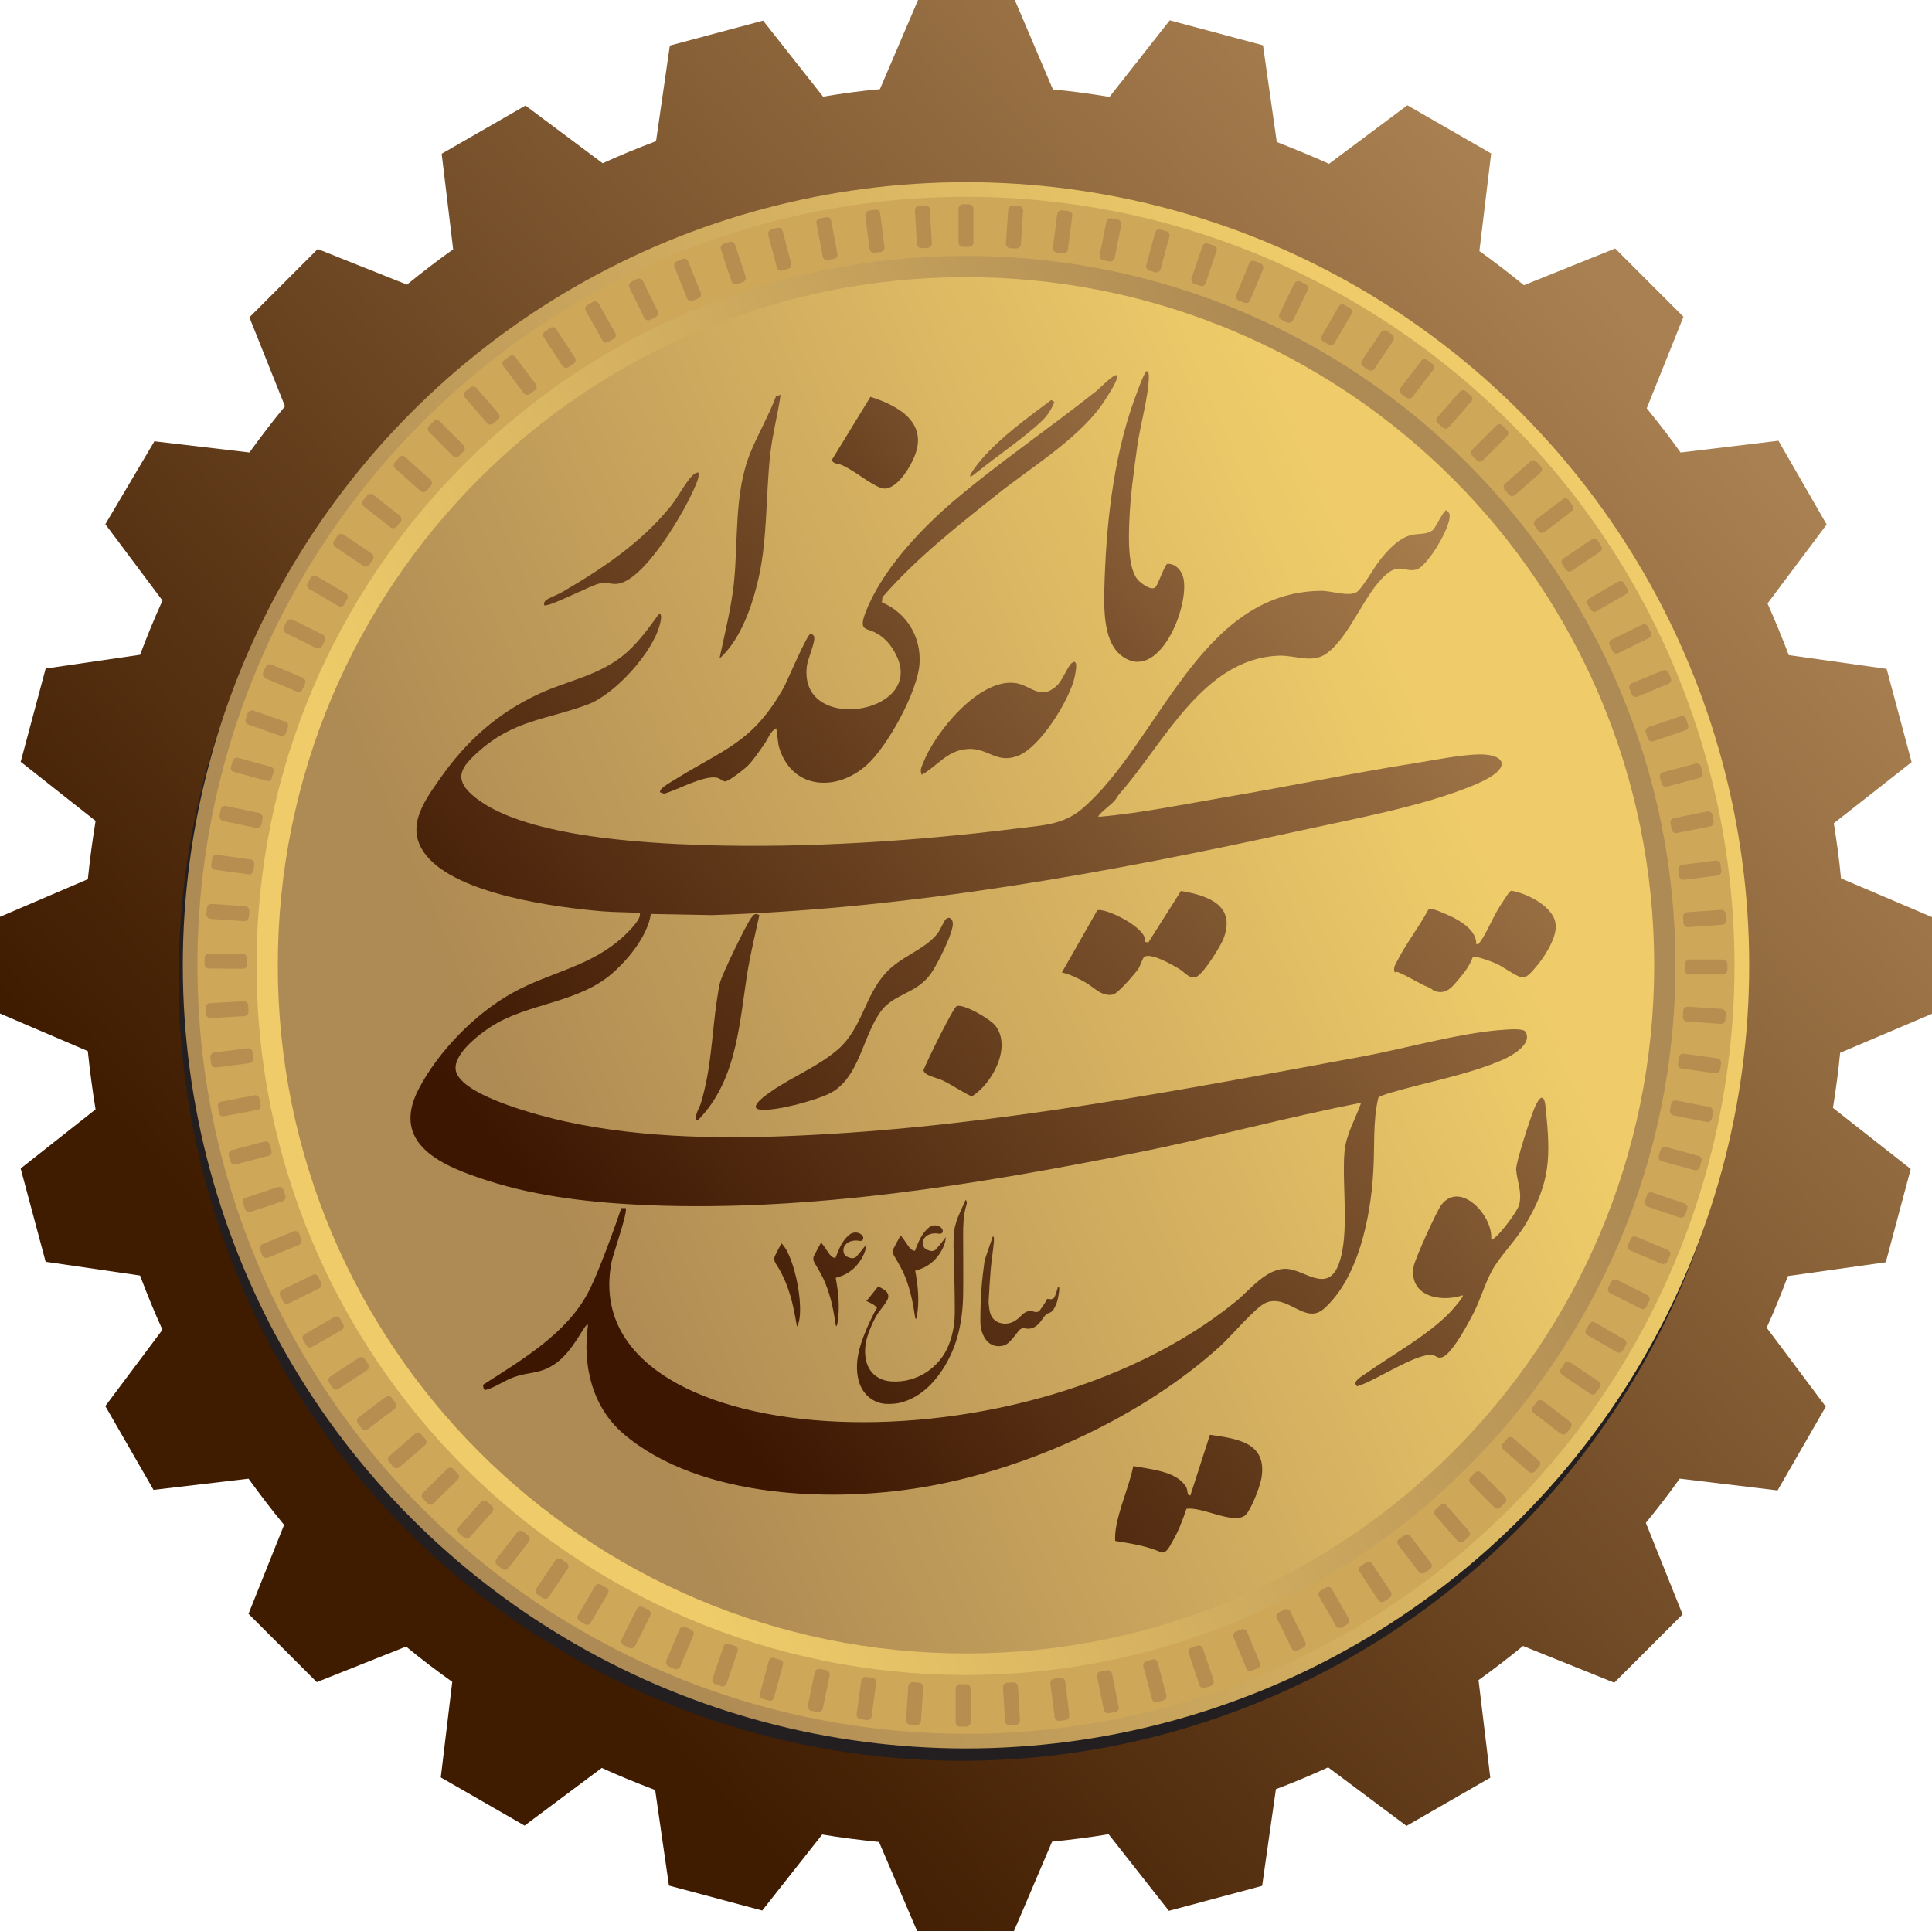 <?xml version="1.0" encoding="UTF-8"?>
<svg id="Layer_2" data-name="Layer 2" xmlns="http://www.w3.org/2000/svg" xmlns:xlink="http://www.w3.org/1999/xlink" viewBox="0 0 1080 1079.68">
  <defs>
    <linearGradient id="linear-gradient" x1="230.82" y1="261.97" x2="927.72" y2="882.63" gradientTransform="translate(0 1077.33) scale(1 -1)" gradientUnits="userSpaceOnUse">
      <stop offset="0" stop-color="#3f1b00"/>
      <stop offset=".88" stop-color="#9c7447"/>
      <stop offset="1" stop-color="#a98051"/>
    </linearGradient>
    <linearGradient id="linear-gradient-2" x1="258.41" y1="416.96" x2="837.75" y2="665.26" gradientTransform="translate(0 1077.33) scale(1 -1)" gradientUnits="userSpaceOnUse">
      <stop offset="0" stop-color="#ae8a54"/>
      <stop offset="1" stop-color="#efcc69"/>
    </linearGradient>
    <linearGradient id="linear-gradient-3" x1="288.66" y1="429.93" x2="805.76" y2="651.55" xlink:href="#linear-gradient-2"/>
    <linearGradient id="linear-gradient-4" x1="284.73" y1="428.19" x2="809.95" y2="653.3" gradientTransform="translate(0 1077.33) scale(1 -1)" gradientUnits="userSpaceOnUse">
      <stop offset="0" stop-color="#efcc69"/>
      <stop offset="1" stop-color="#ae8a54"/>
    </linearGradient>
    <linearGradient id="linear-gradient-5" x1="335.05" y1="367.65" x2="816.09" y2="763.24" gradientTransform="translate(0 1077.33) scale(1 -1)" gradientUnits="userSpaceOnUse">
      <stop offset="0" stop-color="#3c1601"/>
      <stop offset=".88" stop-color="#997043"/>
      <stop offset="1" stop-color="#a77d4d"/>
    </linearGradient>
    <linearGradient id="linear-gradient-6" x1="230.6" y1="494.66" x2="711.64" y2="890.24" gradientTransform="translate(0 1077.33) scale(1 -1)" gradientUnits="userSpaceOnUse">
      <stop offset=".12" stop-color="#3c1601"/>
      <stop offset=".89" stop-color="#997043"/>
      <stop offset="1" stop-color="#a77d4d"/>
    </linearGradient>
    <linearGradient id="linear-gradient-7" x1="524.91" y1="136.78" x2="1005.95" y2="532.36" xlink:href="#linear-gradient-5"/>
    <linearGradient id="linear-gradient-8" x1="330.15" y1="533.04" x2="811.19" y2="928.62" gradientTransform="translate(0 1077.33) scale(1 -1)" gradientUnits="userSpaceOnUse">
      <stop offset=".2" stop-color="#3c1601"/>
      <stop offset=".25" stop-color="#462008"/>
      <stop offset=".48" stop-color="#704826"/>
      <stop offset=".69" stop-color="#8e653b"/>
      <stop offset=".87" stop-color="#a07748"/>
      <stop offset="1" stop-color="#a77d4d"/>
    </linearGradient>
    <linearGradient id="linear-gradient-9" x1="528.77" y1="132.08" x2="1009.81" y2="527.66" xlink:href="#linear-gradient-5"/>
    <linearGradient id="linear-gradient-10" x1="369.22" y1="326.1" x2="850.26" y2="721.68" xlink:href="#linear-gradient-5"/>
    <linearGradient id="linear-gradient-11" x1="443.57" y1="235.68" x2="924.61" y2="631.26" xlink:href="#linear-gradient-5"/>
    <linearGradient id="linear-gradient-12" x1="275.95" y1="439.52" x2="756.99" y2="835.1" xlink:href="#linear-gradient-5"/>
    <linearGradient id="linear-gradient-13" x1="328.12" y1="376.07" x2="809.16" y2="771.65" xlink:href="#linear-gradient-5"/>
    <linearGradient id="linear-gradient-14" x1="165.01" y1="574.42" x2="646.05" y2="970" gradientTransform="translate(0 1077.33) scale(1 -1)" gradientUnits="userSpaceOnUse">
      <stop offset=".11" stop-color="#3c1601"/>
      <stop offset=".89" stop-color="#997043"/>
      <stop offset="1" stop-color="#a77d4d"/>
    </linearGradient>
    <linearGradient id="linear-gradient-15" x1="171.65" y1="566.35" x2="652.69" y2="961.94" gradientTransform="translate(0 1077.33) scale(1 -1)" gradientUnits="userSpaceOnUse">
      <stop offset=".35" stop-color="#3c1601"/>
      <stop offset=".92" stop-color="#997043"/>
      <stop offset="1" stop-color="#a77d4d"/>
    </linearGradient>
    <linearGradient id="linear-gradient-16" x1="357.59" y1="340.24" x2="838.63" y2="735.82" xlink:href="#linear-gradient-5"/>
    <linearGradient id="linear-gradient-17" x1="294.47" y1="416.99" x2="775.51" y2="812.57" xlink:href="#linear-gradient-5"/>
    <linearGradient id="linear-gradient-18" x1="145.44" y1="598.22" x2="626.48" y2="993.81" xlink:href="#linear-gradient-5"/>
    <linearGradient id="linear-gradient-19" x1="200.13" y1="531.72" x2="681.17" y2="927.3" xlink:href="#linear-gradient-5"/>
    <linearGradient id="linear-gradient-20" x1="406.84" y1="280.35" x2="887.88" y2="675.94" xlink:href="#linear-gradient-5"/>
    <linearGradient id="linear-gradient-21" x1="382.14" y1="310.38" x2="863.18" y2="705.97" xlink:href="#linear-gradient-5"/>
    <linearGradient id="linear-gradient-22" x1="390.88" y1="299.76" x2="871.92" y2="695.34" xlink:href="#linear-gradient-5"/>
    <linearGradient id="linear-gradient-23" x1="431.9" y1="249.87" x2="912.94" y2="645.45" xlink:href="#linear-gradient-5"/>
    <linearGradient id="linear-gradient-24" x1="420.04" y1="264.3" x2="901.08" y2="659.88" xlink:href="#linear-gradient-5"/>
  </defs>
  <g id="Layer_2-2" data-name="Layer 2">
    <g>
      <path d="m1080,566.79v-54.06l-50.86-21.66c-.96-10.43-2.41-20.7-4.01-30.8l43.48-34.17-13.96-52.14-54.71-7.7c-3.69-9.79-7.7-19.41-11.87-28.88l33.05-44.12-26.95-46.84-54.71,6.58c-6.1-8.5-12.35-16.68-18.93-24.71l20.53-51.18-38.18-38.18-51.02,20.53c-8.02-6.58-16.36-12.99-24.87-19.09l6.58-54.55-46.84-26.95-43.8,32.73c-9.63-4.33-19.41-8.34-29.2-12.19l-7.7-54.06-52.14-13.96-33.69,42.83c-10.43-1.76-20.86-3.21-31.6-4.17L567.27,0h-54.06l-21.34,49.89c-10.75.96-21.34,2.41-31.76,4.17l-33.53-42.51-52.14,13.96-7.7,53.42c-10.11,3.85-20.05,7.86-29.84,12.35l-43.16-32.25-46.84,26.95,6.42,53.42c-8.82,6.26-17.33,12.83-25.83,19.73l-49.89-19.89-38.18,38.18,19.89,49.73c-6.9,8.34-13.48,17.01-19.89,25.83l-53.1-6.26-27.43,46.36,31.93,42.67c-4.49,9.95-8.66,20.05-12.51,30.32l-52.78,7.7-13.96,52.14,41.87,33.05c-1.76,10.75-3.21,21.5-4.33,32.57L0,512.57v54.06l49.09,21.02c1.12,10.91,2.57,21.82,4.33,32.57l-41.87,33.05,13.96,52.14,52.78,7.7c3.85,10.27,8.02,20.37,12.51,30.32l-31.93,42.67,26.95,46.84,53.1-6.26c6.42,8.82,12.99,17.49,19.89,25.83l-19.89,49.73,38.18,38.18,49.89-19.89c8.34,6.9,17.01,13.48,25.83,19.73l-6.42,53.42,46.84,26.95,43.16-32.25c9.79,4.49,19.73,8.5,29.84,12.35l7.7,53.42,52.14,13.96,33.53-42.51c10.43,1.76,21.02,3.05,31.76,4.17l21.34,49.89h54.06l21.34-50.05c10.59-1.12,21.18-2.41,31.6-4.17l33.69,42.83,52.14-13.96,7.7-54.06c9.95-3.69,19.73-7.86,29.2-12.19l43.8,32.73,46.84-26.95-6.58-54.55c8.5-6.1,16.84-12.51,24.87-19.09l51.02,20.53,38.18-38.18-20.53-51.18c6.58-8.02,12.99-16.36,18.93-24.71l54.71,6.58,26.95-46.84-33.05-44.12c4.33-9.47,8.18-19.09,11.87-28.88l54.71-7.7,13.96-52.14-43.48-34.17c1.6-10.11,3.05-20.37,4.01-30.8l51.34-21.82Z" style="fill: url(#linear-gradient); fill-rule: evenodd;"/>
      <circle cx="537.59" cy="546.59" r="437.8" style="fill: #231f20;"/>
      <circle cx="540" cy="539.68" r="437.81" style="fill: url(#linear-gradient-2);"/>
      <circle cx="539.98" cy="539.68" r="429.62" style="fill: #cea759;"/>
      <circle cx="540" cy="539.68" r="390.64" style="fill: url(#linear-gradient-3);"/>
      <path d="m540,143.1c109.57,0,208.72,44.44,280.43,116.15,71.71,71.71,116.15,171.02,116.15,280.43s-44.44,208.72-116.15,280.43c-71.71,71.87-170.86,116.31-280.43,116.31s-208.72-44.44-280.43-116.15c-71.71-71.71-116.15-171.02-116.15-280.43s44.44-208.72,116.15-280.43c71.71-72.03,170.86-116.31,280.43-116.31h0Zm272.09,124.49c-69.63-69.63-165.88-112.62-272.09-112.62s-202.46,42.99-272.09,112.62c-69.63,69.63-112.62,165.88-112.62,272.09s42.99,202.46,112.62,272.09c69.63,69.63,165.88,112.62,272.09,112.62s202.46-42.99,272.09-112.62c69.63-69.63,112.62-165.88,112.62-272.09s-42.99-202.46-112.62-272.09Z" style="fill: url(#linear-gradient-4); fill-rule: evenodd;"/>
      <path d="m544.17,116.63v18.93c0,1.28-1.12,2.41-2.41,2.41h-3.53c-1.28,0-2.41-1.12-2.41-2.41v-18.93c0-1.28,1.12-2.41,2.41-2.41h3.53c1.28,0,2.41,1.12,2.41,2.41Z" style="fill: #b78d50; fill-rule: evenodd;"/>
      <path d="m571.93,117.75l-1.28,18.93c-.16,1.28-1.28,2.25-2.57,2.25l-3.53-.16c-1.28-.16-2.25-1.28-2.25-2.57l1.28-18.93c.16-1.28,1.28-2.25,2.57-2.25l3.53.16c1.28.16,2.25,1.28,2.25,2.57Z" style="fill: #b78d50; fill-rule: evenodd;"/>
      <path d="m599.36,120.8l-2.41,18.77c-.16,1.28-1.44,2.25-2.73,2.09l-3.53-.48c-1.28-.16-2.25-1.44-2.09-2.73l2.41-18.77c.16-1.28,1.44-2.25,2.73-2.09l3.53.48c1.44.16,2.41,1.44,2.09,2.73Z" style="fill: #b78d50; fill-rule: evenodd;"/>
      <path d="m626.79,125.61l-3.69,18.61c-.32,1.28-1.44,2.09-2.89,1.93l-3.53-.64c-1.28-.32-2.09-1.44-1.93-2.89l3.69-18.61c.32-1.28,1.44-2.09,2.89-1.93l3.53.64c1.28.32,2.09,1.6,1.93,2.89Z" style="fill: #b78d50; fill-rule: evenodd;"/>
      <path d="m653.74,132.19l-4.97,18.29c-.32,1.28-1.6,2.09-2.89,1.76l-3.37-.96c-1.28-.32-2.09-1.6-1.76-2.89l4.97-18.29c.32-1.28,1.6-2.09,2.89-1.76l3.37.96c1.28.16,2.09,1.6,1.76,2.89Z" style="fill: #b78d50; fill-rule: evenodd;"/>
      <path d="m680.05,140.37l-6.1,17.97c-.48,1.28-1.76,1.93-3.05,1.44l-3.37-1.12c-1.28-.48-1.93-1.76-1.44-3.05l6.1-17.97c.48-1.28,1.76-1.93,3.05-1.44l3.37,1.12c1.28.48,1.93,1.93,1.44,3.05Z" style="fill: #b78d50; fill-rule: evenodd;"/>
      <path d="m706.04,150.48l-7.22,17.49c-.48,1.28-1.93,1.76-3.21,1.28l-3.21-1.28c-1.28-.48-1.76-1.93-1.28-3.21l7.22-17.49c.48-1.28,1.93-1.76,3.05-1.28l3.21,1.28c1.28.64,1.93,1.93,1.44,3.21Z" style="fill: #b78d50; fill-rule: evenodd;"/>
      <path d="m731.07,162.19l-8.34,17.01c-.64,1.12-2.09,1.6-3.21,1.12l-3.21-1.6c-1.12-.64-1.6-2.09-1.12-3.21l8.34-17.01c.64-1.12,2.09-1.6,3.21-1.12l3.21,1.6c1.28.64,1.76,2.09,1.12,3.21Z" style="fill: #b78d50; fill-rule: evenodd;"/>
      <path d="m755.45,175.51l-9.47,16.36c-.64,1.12-2.09,1.6-3.21.8l-3.05-1.76c-1.12-.64-1.6-2.09-.8-3.21l9.47-16.36c.64-1.12,2.09-1.6,3.21-.8l3.05,1.76c1.12.64,1.44,2.09.8,3.21Z" style="fill: #b78d50; fill-rule: evenodd;"/>
      <path d="m778.88,190.43l-10.59,15.72c-.8,1.12-2.25,1.44-3.37.64l-2.89-1.93c-1.12-.8-1.44-2.25-.64-3.37l10.59-15.72c.8-1.12,2.25-1.44,3.37-.64l2.89,1.93c.96.8,1.28,2.25.64,3.37Z" style="fill: #b78d50; fill-rule: evenodd;"/>
      <path d="m801.18,206.79l-11.55,15.08c-.8,1.12-2.25,1.28-3.37.48l-2.89-2.09c-1.12-.8-1.28-2.25-.48-3.37l11.55-15.08c.8-1.12,2.25-1.28,3.37-.48l2.89,2.09c1.12.8,1.28,2.25.48,3.37Z" style="fill: #b78d50; fill-rule: evenodd;"/>
      <path d="m822.35,224.6l-12.51,14.28c-.8.96-2.41,1.12-3.37.16l-2.73-2.41c-.96-.8-1.12-2.41-.16-3.37l12.51-14.28c.8-.96,2.41-1.12,3.37-.16l2.73,2.41c.96.8,1.12,2.41.16,3.37Z" style="fill: #b78d50; fill-rule: evenodd;"/>
      <path d="m842.41,243.85l-13.48,13.48c-.96.96-2.41.96-3.37,0l-2.57-2.57c-.96-.96-.96-2.41,0-3.37l13.48-13.48c.96-.96,2.41-.96,3.37,0l2.57,2.57c.96.8.96,2.41,0,3.37Z" style="fill: #b78d50; fill-rule: evenodd;"/>
      <path d="m861.18,264.22l-14.28,12.51c-.96.8-2.57.8-3.37-.16l-2.41-2.73c-.8-.96-.8-2.57.16-3.37l14.28-12.51c.96-.8,2.57-.8,3.37.16l2.41,2.73c.96.96.8,2.57-.16,3.37Z" style="fill: #b78d50; fill-rule: evenodd;"/>
      <path d="m878.5,285.88l-15.08,11.55c-1.12.8-2.57.64-3.37-.48l-2.09-2.89c-.8-1.12-.64-2.57.48-3.37l15.08-11.55c1.12-.8,2.57-.64,3.37.48l2.09,2.89c.8.96.64,2.57-.48,3.37Z" style="fill: #b78d50; fill-rule: evenodd;"/>
      <path d="m894.39,308.5l-15.72,10.59c-1.12.8-2.57.48-3.37-.64l-1.93-2.89c-.8-1.12-.48-2.57.64-3.37l15.72-10.59c1.12-.8,2.57-.48,3.37.64l1.93,2.89c.8,1.12.48,2.73-.64,3.37Z" style="fill: #b78d50; fill-rule: evenodd;"/>
      <path d="m908.82,332.25l-16.36,9.47c-1.12.64-2.57.32-3.21-.8l-1.76-3.05c-.64-1.12-.32-2.57.8-3.21l16.36-9.47c1.12-.64,2.57-.32,3.21.8l1.76,3.05c.64,1.12.32,2.57-.8,3.21Z" style="fill: #b78d50; fill-rule: evenodd;"/>
      <path d="m921.66,356.79l-17.01,8.34c-1.12.64-2.57.16-3.21-1.12l-1.6-3.21c-.64-1.12-.16-2.57,1.12-3.21l17.01-8.34c1.12-.64,2.57-.16,3.21,1.12l1.6,3.21c.48,1.28,0,2.73-1.12,3.21Z" style="fill: #b78d50; fill-rule: evenodd;"/>
      <path d="m932.73,382.3l-17.49,7.22c-1.28.48-2.57-.16-3.05-1.28l-1.28-3.21c-.48-1.28.16-2.57,1.28-3.05l17.49-7.22c1.28-.48,2.57.16,3.05,1.28l1.28,3.21c.48,1.12,0,2.41-1.28,3.05Z" style="fill: #b78d50; fill-rule: evenodd;"/>
      <path d="m942.19,408.29l-17.97,6.1c-1.28.48-2.57-.32-3.05-1.44l-1.12-3.37c-.48-1.28.32-2.57,1.44-3.05l17.97-6.1c1.28-.48,2.57.32,3.05,1.44l1.12,3.37c.48,1.28-.16,2.57-1.44,3.05Z" style="fill: #b78d50; fill-rule: evenodd;"/>
      <path d="m950.05,434.92l-18.29,4.81c-1.28.32-2.57-.48-2.89-1.76l-.96-3.37c-.32-1.28.48-2.57,1.76-2.89l18.29-4.81c1.28-.32,2.57.48,2.89,1.76l.96,3.37c.16,1.28-.48,2.57-1.76,2.89Z" style="fill: #b78d50; fill-rule: evenodd;"/>
      <path d="m955.99,462.03l-18.61,3.69c-1.28.32-2.57-.64-2.89-1.93l-.64-3.53c-.32-1.28.64-2.57,1.93-2.89l18.61-3.69c1.28-.32,2.57.64,2.89,1.93l.64,3.53c.16,1.28-.64,2.57-1.93,2.89Z" style="fill: #b78d50; fill-rule: evenodd;"/>
      <path d="m960.16,489.47l-18.77,2.41c-1.28.16-2.57-.8-2.73-2.09l-.48-3.53c-.16-1.28.8-2.57,2.09-2.73l18.77-2.41c1.28-.16,2.57.8,2.73,2.09l.48,3.53c.16,1.28-.8,2.57-2.09,2.73Z" style="fill: #b78d50; fill-rule: evenodd;"/>
      <path d="m962.57,517.06l-18.93,1.28c-1.28.16-2.41-.96-2.57-2.25l-.16-3.53c-.16-1.28.96-2.41,2.25-2.57l18.93-1.28c1.28-.16,2.41.96,2.57,2.25l.16,3.53c.16,1.28-.96,2.41-2.25,2.57Z" style="fill: #b78d50; fill-rule: evenodd;"/>
      <path d="m963.21,544.81h-18.93c-1.28,0-2.41-1.12-2.41-2.41v-3.53c0-1.28,1.12-2.41,2.41-2.41h18.93c1.28,0,2.41,1.12,2.41,2.41v3.53c0,1.28-1.12,2.41-2.41,2.41Z" style="fill: #b78d50; fill-rule: evenodd;"/>
      <path d="m961.93,572.41l-18.93-1.28c-1.28-.16-2.25-1.28-2.25-2.57l.16-3.53c.16-1.28,1.28-2.25,2.57-2.25l18.93,1.28c1.28.16,2.25,1.28,2.25,2.57l-.16,3.53c-.16,1.44-1.28,2.41-2.57,2.25Z" style="fill: #b78d50; fill-rule: evenodd;"/>
      <path d="m958.88,600l-18.77-2.57c-1.28-.16-2.25-1.44-2.09-2.73l.48-3.53c.16-1.28,1.44-2.25,2.73-2.09l18.77,2.57c1.28.16,2.25,1.44,2.09,2.73l-.48,3.53c-.32,1.28-1.44,2.25-2.73,2.09Z" style="fill: #b78d50; fill-rule: evenodd;"/>
      <path d="m954.06,627.27l-18.61-3.69c-1.28-.32-2.09-1.6-1.93-2.89l.64-3.53c.32-1.28,1.6-2.09,2.89-1.93l18.61,3.69c1.28.32,2.09,1.6,1.93,2.89l-.64,3.53c-.32,1.28-1.6,2.25-2.89,1.93Z" style="fill: #b78d50; fill-rule: evenodd;"/>
      <path d="m947.33,654.22l-18.29-4.97c-1.28-.32-2.09-1.6-1.76-2.89l.96-3.37c.32-1.28,1.6-2.09,2.89-1.76l18.29,4.97c1.28.32,2.09,1.6,1.76,2.89l-.96,3.37c-.32,1.28-1.6,2.09-2.89,1.76Z" style="fill: #b78d50; fill-rule: evenodd;"/>
      <path d="m938.98,680.7l-17.97-6.1c-1.28-.48-1.93-1.76-1.44-3.05l1.12-3.37c.48-1.28,1.76-1.93,3.05-1.44l17.97,6.1c1.28.48,1.93,1.76,1.44,3.05l-1.12,3.37c-.48,1.12-1.76,1.76-3.05,1.44Z" style="fill: #b78d50; fill-rule: evenodd;"/>
      <path d="m928.88,706.52l-17.49-7.38c-1.28-.48-1.76-1.93-1.28-3.21l1.44-3.21c.48-1.28,1.93-1.76,3.21-1.28l17.49,7.38c1.28.48,1.76,1.93,1.28,3.21l-1.44,3.21c-.48,1.12-1.93,1.76-3.21,1.28Z" style="fill: #b78d50; fill-rule: evenodd;"/>
      <path d="m917.17,731.55l-17.01-8.5c-1.12-.64-1.6-2.09-1.12-3.21l1.6-3.21c.64-1.12,2.09-1.6,3.21-1.12l17.01,8.5c1.12.64,1.6,2.09,1.12,3.21l-1.6,3.21c-.64,1.28-2.09,1.76-3.21,1.12Z" style="fill: #b78d50; fill-rule: evenodd;"/>
      <path d="m903.85,755.94l-16.36-9.47c-1.12-.64-1.6-2.09-.8-3.21l1.76-3.05c.64-1.12,2.09-1.6,3.21-.8l16.36,9.47c1.12.64,1.6,2.09.8,3.21l-1.76,3.05c-.64.96-2.09,1.44-3.21.8Z" style="fill: #b78d50; fill-rule: evenodd;"/>
      <path d="m888.93,779.2l-15.72-10.59c-1.12-.8-1.44-2.25-.64-3.37l1.93-2.89c.8-1.12,2.25-1.44,3.37-.64l15.72,10.59c1.12.8,1.44,2.25.64,3.37l-1.93,2.89c-.8,1.12-2.41,1.44-3.37.64Z" style="fill: #b78d50; fill-rule: evenodd;"/>
      <path d="m872.41,801.5l-15.08-11.55c-1.12-.8-1.28-2.25-.48-3.37l2.25-2.89c.8-1.12,2.25-1.28,3.37-.48l15.08,11.55c1.12.8,1.28,2.25.48,3.37l-2.25,2.89c-.8,1.12-2.25,1.28-3.37.48Z" style="fill: #b78d50; fill-rule: evenodd;"/>
      <path d="m854.6,822.83l-14.28-12.51c-.96-.8-1.12-2.41-.16-3.37l2.41-2.73c.8-.96,2.41-1.12,3.37-.16l14.28,12.51c.96.8,1.12,2.41.16,3.37l-2.41,2.73c-.96.8-2.41.96-3.37.16Z" style="fill: #b78d50; fill-rule: evenodd;"/>
      <path d="m835.35,842.73l-13.32-13.48c-.96-.96-.96-2.41,0-3.37l2.57-2.57c.96-.96,2.41-.96,3.37,0l13.32,13.48c.96.96.96,2.41,0,3.37l-2.57,2.57c-.96.96-2.41.96-3.37,0Z" style="fill: #b78d50; fill-rule: evenodd;"/>
      <path d="m814.81,861.5l-12.51-14.28c-.8-.96-.8-2.57.16-3.37l2.73-2.41c.96-.8,2.57-.8,3.37.16l12.51,14.28c.8.96.8,2.57-.16,3.37l-2.73,2.41c-.96.8-2.41.8-3.37-.16Z" style="fill: #b78d50; fill-rule: evenodd;"/>
      <path d="m793.16,878.82l-11.55-15.08c-.8-1.12-.64-2.57.48-3.37l2.89-2.09c1.12-.8,2.57-.64,3.37.48l11.55,15.08c.8,1.12.64,2.57-.48,3.37l-2.89,2.09c-.96.64-2.57.48-3.37-.48Z" style="fill: #b78d50; fill-rule: evenodd;"/>
      <path d="m770.53,894.55l-10.43-15.72c-.8-1.12-.48-2.57.64-3.37l2.89-1.93c1.12-.8,2.57-.48,3.37.64l10.43,15.72c.8,1.12.48,2.57-.64,3.37l-2.89,1.93c-1.12.8-2.73.48-3.37-.64Z" style="fill: #b78d50; fill-rule: evenodd;"/>
      <path d="m746.79,908.98l-9.47-16.52c-.64-1.12-.32-2.57.96-3.21l3.05-1.76c1.12-.64,2.57-.32,3.21.96l9.47,16.52c.64,1.12.32,2.57-.96,3.21l-3.05,1.76c-1.12.48-2.57.16-3.21-.96Z" style="fill: #b78d50; fill-rule: evenodd;"/>
      <path d="m722.09,921.66l-8.34-17.01c-.64-1.12-.16-2.57,1.12-3.21l3.21-1.6c1.12-.64,2.57-.16,3.21,1.12l8.34,17.01c.64,1.12.16,2.57-1.12,3.21l-3.21,1.6c-1.12.48-2.57,0-3.21-1.12Z" style="fill: #b78d50; fill-rule: evenodd;"/>
      <path d="m696.74,932.73l-7.22-17.49c-.48-1.28.16-2.57,1.28-3.05l3.21-1.28c1.28-.48,2.57.16,3.05,1.28l7.22,17.49c.48,1.28-.16,2.57-1.28,3.05l-3.21,1.28c-1.12.64-2.57,0-3.05-1.28Z" style="fill: #b78d50; fill-rule: evenodd;"/>
      <path d="m670.59,942.19l-6.1-17.97c-.48-1.28.32-2.57,1.44-3.05l3.37-1.12c1.28-.48,2.57.32,3.05,1.44l6.1,17.97c.48,1.28-.32,2.57-1.44,3.05l-3.37,1.12c-1.12.48-2.57-.16-3.05-1.44Z" style="fill: #b78d50; fill-rule: evenodd;"/>
      <path d="m643.96,949.89l-4.81-18.29c-.32-1.28.48-2.57,1.76-2.89l3.37-.96c1.28-.32,2.57.48,2.89,1.76l4.81,18.29c.32,1.28-.48,2.57-1.76,2.89l-3.37.96c-1.12.32-2.57-.48-2.89-1.76Z" style="fill: #b78d50; fill-rule: evenodd;"/>
      <path d="m617.01,955.83l-3.69-18.61c-.32-1.28.64-2.57,1.93-2.73l3.53-.64c1.28-.32,2.57.64,2.89,1.93l3.69,18.61c.32,1.28-.64,2.57-1.93,2.73l-3.53.64c-1.44.16-2.73-.64-2.89-1.93Z" style="fill: #b78d50; fill-rule: evenodd;"/>
      <path d="m589.57,960l-2.41-18.77c-.16-1.28.8-2.57,2.09-2.73l3.53-.48c1.28-.16,2.57.8,2.73,2.09l2.25,18.77c.16,1.28-.8,2.57-2.09,2.73l-3.53.48c-1.28.16-2.41-.8-2.57-2.09Z" style="fill: #b78d50; fill-rule: evenodd;"/>
      <path d="m561.82,962.25l-1.12-18.93c-.16-1.28.96-2.41,2.25-2.57l3.53-.16c1.28-.16,2.41.96,2.57,2.25l1.12,18.93c.16,1.28-.96,2.41-2.25,2.57l-3.53.16c-1.28.16-2.41-.8-2.57-2.25Z" style="fill: #b78d50; fill-rule: evenodd;"/>
      <path d="m534.22,962.89v-18.93c0-1.28,1.12-2.41,2.41-2.41h3.53c1.28,0,2.41,1.12,2.41,2.41v18.93c0,1.28-1.12,2.41-2.41,2.41h-3.53c-1.44,0-2.41-1.12-2.41-2.41Z" style="fill: #b78d50; fill-rule: evenodd;"/>
      <path d="m506.47,961.6l1.28-18.93c.16-1.28,1.28-2.25,2.57-2.25l3.53.32c1.28.16,2.25,1.28,2.25,2.57l-1.28,18.93c-.16,1.28-1.28,2.25-2.57,2.25l-3.53-.32c-1.28-.16-2.25-1.28-2.25-2.57Z" style="fill: #b78d50; fill-rule: evenodd;"/>
      <path d="m478.88,958.4l2.57-18.77c.16-1.28,1.44-2.25,2.73-2.09l3.53.48c1.28.16,2.25,1.44,2.09,2.73l-2.57,18.77c-.16,1.28-1.44,2.25-2.73,2.09l-3.53-.48c-1.28-.16-2.25-1.28-2.09-2.73Z" style="fill: #b78d50; fill-rule: evenodd;"/>
      <path d="m451.6,953.58l3.85-18.61c.32-1.28,1.6-2.09,2.89-1.93l3.53.64c1.28.32,2.09,1.6,1.93,2.89l-3.85,18.61c-.32,1.28-1.6,2.09-2.89,1.93l-3.53-.64c-1.28-.32-2.09-1.6-1.93-2.89Z" style="fill: #b78d50; fill-rule: evenodd;"/>
      <path d="m424.81,946.84l4.97-18.29c.32-1.28,1.6-2.09,2.89-1.6l3.37.96c1.28.32,2.09,1.6,1.6,2.89l-4.97,18.29c-.32,1.28-1.6,2.09-2.89,1.6l-3.37-.96c-1.28-.32-2.09-1.6-1.6-2.89Z" style="fill: #b78d50; fill-rule: evenodd;"/>
      <path d="m398.34,938.5l6.1-17.97c.48-1.28,1.76-1.93,3.05-1.44l3.37,1.12c1.28.48,1.93,1.76,1.44,3.05l-6.1,17.97c-.48,1.28-1.76,1.93-3.05,1.44l-3.37-1.12c-1.28-.48-1.93-1.76-1.44-3.05Z" style="fill: #b78d50; fill-rule: evenodd;"/>
      <path d="m372.51,928.4l7.38-17.49c.48-1.28,1.93-1.76,3.21-1.28l3.21,1.44c1.28.48,1.76,1.93,1.28,3.21l-7.38,17.49c-.48,1.28-1.93,1.76-3.21,1.28l-3.21-1.44c-1.28-.64-1.76-2.09-1.28-3.21Z" style="fill: #b78d50; fill-rule: evenodd;"/>
      <path d="m347.49,916.52l8.5-17.01c.64-1.12,2.09-1.6,3.21-1.12l3.21,1.6c1.12.64,1.6,2.09,1.12,3.21l-8.5,17.01c-.64,1.12-2.09,1.6-3.21,1.12l-3.21-1.6c-1.28-.64-1.76-2.09-1.12-3.21Z" style="fill: #b78d50; fill-rule: evenodd;"/>
      <path d="m323.1,903.05l9.63-16.36c.64-1.12,2.09-1.6,3.21-.8l3.05,1.76c1.12.64,1.6,2.09.8,3.21l-9.63,16.36c-.64,1.12-2.09,1.6-3.21.8l-3.05-1.76c-.96-.48-1.44-2.09-.8-3.21Z" style="fill: #b78d50; fill-rule: evenodd;"/>
      <path d="m299.84,888.13l10.59-15.72c.8-1.12,2.25-1.44,3.37-.64l2.89,1.93c1.12.8,1.44,2.25.64,3.37l-10.59,15.72c-.8,1.12-2.25,1.44-3.37.64l-2.89-1.93c-1.12-.8-1.44-2.25-.64-3.37Z" style="fill: #b78d50; fill-rule: evenodd;"/>
      <path d="m277.54,871.6l11.55-14.92c.8-.96,2.25-1.28,3.37-.48l2.73,2.25c.96.8,1.28,2.25.48,3.37l-11.55,14.92c-.8.96-2.25,1.28-3.37.48l-2.73-2.25c-1.12-.8-1.28-2.25-.48-3.37Z" style="fill: #b78d50; fill-rule: evenodd;"/>
      <path d="m256.36,853.8l12.51-14.12c.8-.96,2.41-1.12,3.37-.16l2.73,2.41c.96.8,1.12,2.41.16,3.37l-12.51,14.12c-.8.96-2.41,1.12-3.37.16l-2.73-2.41c-.96-.96-.96-2.41-.16-3.37Z" style="fill: #b78d50; fill-rule: evenodd;"/>
      <path d="m236.47,834.55l13.48-13.32c.96-.96,2.41-.96,3.37,0l2.57,2.57c.96.96.96,2.41,0,3.37l-13.48,13.32c-.96.96-2.41.96-3.37,0l-2.57-2.57c-.96-.96-.96-2.41,0-3.37Z" style="fill: #b78d50; fill-rule: evenodd;"/>
      <path d="m217.7,814.01l14.28-12.35c.96-.8,2.57-.8,3.37.16l2.41,2.73c.8.96.8,2.57-.16,3.37l-14.28,12.35c-.96.8-2.57.8-3.37-.16l-2.41-2.73c-.96-.96-.8-2.57.16-3.37Z" style="fill: #b78d50; fill-rule: evenodd;"/>
      <path d="m200.53,792.35l15.08-11.39c1.12-.8,2.57-.64,3.37.48l2.09,2.89c.8,1.12.64,2.57-.48,3.37l-15.08,11.39c-1.12.8-2.57.64-3.37-.48l-2.09-2.89c-.8-1.12-.64-2.57.48-3.37Z" style="fill: #b78d50; fill-rule: evenodd;"/>
      <path d="m184.65,769.57l15.88-10.43c1.12-.8,2.57-.48,3.37.64l1.93,2.89c.8,1.12.48,2.57-.64,3.37l-15.88,10.43c-1.12.8-2.57.48-3.37-.64l-1.93-2.89c-.8-1.12-.48-2.73.64-3.37Z" style="fill: #b78d50; fill-rule: evenodd;"/>
      <path d="m170.37,745.83l16.52-9.47c1.12-.64,2.57-.32,3.21.96l1.76,3.05c.64,1.12.32,2.57-.96,3.21l-16.52,9.47c-1.12.64-2.57.32-3.21-.96l-1.76-3.05c-.64-1.12-.16-2.57.96-3.21Z" style="fill: #b78d50; fill-rule: evenodd;"/>
      <path d="m157.7,721.12l17.01-8.34c1.12-.64,2.57-.16,3.21,1.12l1.6,3.21c.64,1.12,0,2.57-1.12,3.21l-17.01,8.34c-1.12.64-2.57.16-3.21-1.12l-1.6-3.21c-.64-1.12,0-2.57,1.12-3.21Z" style="fill: #b78d50; fill-rule: evenodd;"/>
      <path d="m146.63,695.62l17.49-7.22c1.28-.48,2.57.16,3.05,1.28l1.28,3.21c.48,1.28-.16,2.57-1.28,3.05l-17.49,7.22c-1.28.48-2.57-.16-3.05-1.28l-1.28-3.21c-.48-1.12,0-2.41,1.28-3.05Z" style="fill: #b78d50; fill-rule: evenodd;"/>
      <path d="m137.33,669.63l17.97-5.94c1.28-.48,2.57.32,3.05,1.44l1.12,3.37c.48,1.28-.32,2.57-1.44,3.05l-17.97,5.94c-1.28.48-2.57-.32-3.05-1.44l-1.12-3.37c-.48-1.28.16-2.73,1.44-3.05Z" style="fill: #b78d50; fill-rule: evenodd;"/>
      <path d="m129.63,642.99l18.29-4.81c1.28-.32,2.57.48,2.89,1.76l.96,3.37c.32,1.28-.48,2.57-1.76,2.89l-18.29,4.81c-1.28.32-2.57-.48-2.89-1.76l-.96-3.37c-.32-1.28.48-2.57,1.76-2.89Z" style="fill: #b78d50; fill-rule: evenodd;"/>
      <path d="m123.69,615.88l18.61-3.53c1.28-.32,2.57.64,2.73,1.93l.64,3.53c.32,1.28-.64,2.57-1.93,2.73l-18.61,3.53c-1.28.32-2.57-.64-2.73-1.93l-.64-3.53c-.16-1.28.64-2.57,1.93-2.73Z" style="fill: #b78d50; fill-rule: evenodd;"/>
      <path d="m119.68,588.45l18.77-2.41c1.28-.16,2.57.8,2.73,2.09l.48,3.53c.16,1.28-.8,2.57-2.09,2.73l-18.77,2.41c-1.28.16-2.57-.8-2.73-2.09l-.48-3.53c-.16-1.44.8-2.57,2.09-2.73Z" style="fill: #b78d50; fill-rule: evenodd;"/>
      <path d="m117.27,560.86l18.93-1.12c1.28,0,2.41.96,2.57,2.25l.16,3.53c0,1.28-.96,2.41-2.25,2.57l-18.93,1.12c-1.28,0-2.41-.96-2.57-2.25l-.16-3.53c0-1.28.96-2.57,2.25-2.57Z" style="fill: #b78d50; fill-rule: evenodd;"/>
      <path d="m116.79,533.1l18.93.16c1.28,0,2.41,1.12,2.41,2.41v3.53c0,1.28-1.12,2.41-2.41,2.41l-18.93-.16c-1.28,0-2.41-1.12-2.41-2.41v-3.53c0-1.28,1.12-2.41,2.41-2.41Z" style="fill: #b78d50; fill-rule: evenodd;"/>
      <path d="m118.24,505.35l18.93,1.28c1.28.16,2.25,1.28,2.25,2.57l-.32,3.53c-.16,1.28-1.28,2.25-2.57,2.25l-18.93-1.28c-1.28-.16-2.25-1.28-2.25-2.57l.32-3.53c0-1.28,1.28-2.25,2.57-2.25Z" style="fill: #b78d50; fill-rule: evenodd;"/>
      <path d="m121.28,477.91l18.77,2.57c1.28.16,2.25,1.44,2.09,2.73l-.48,3.53c-.16,1.28-1.44,2.25-2.73,2.09l-18.77-2.57c-1.28-.16-2.25-1.44-2.09-2.73l.48-3.53c.32-1.44,1.44-2.25,2.73-2.09Z" style="fill: #b78d50; fill-rule: evenodd;"/>
      <path d="m126.26,450.64l18.61,3.85c1.28.32,2.09,1.6,1.93,2.89l-.64,3.53c-.32,1.28-1.6,2.09-2.89,1.93l-18.61-3.85c-1.28-.32-2.09-1.6-1.93-2.89l.64-3.53c.32-1.44,1.6-2.25,2.89-1.93Z" style="fill: #b78d50; fill-rule: evenodd;"/>
      <path d="m132.99,423.69l18.29,4.97c1.28.32,2.09,1.6,1.6,2.89l-.96,3.37c-.32,1.28-1.6,2.09-2.89,1.6l-18.29-4.97c-1.28-.32-2.09-1.6-1.6-2.89l.96-3.37c.32-1.12,1.6-1.93,2.89-1.6Z" style="fill: #b78d50; fill-rule: evenodd;"/>
      <path d="m141.5,397.22l17.97,6.26c1.28.48,1.93,1.76,1.44,3.05l-1.12,3.37c-.48,1.28-1.76,1.93-3.05,1.44l-17.97-6.26c-1.28-.48-1.93-1.76-1.44-3.05l1.12-3.37c.48-1.12,1.76-1.76,3.05-1.44Z" style="fill: #b78d50; fill-rule: evenodd;"/>
      <path d="m151.76,371.55l17.49,7.38c1.28.48,1.76,1.93,1.28,3.21l-1.44,3.21c-.48,1.28-1.93,1.76-3.21,1.28l-17.49-7.38c-1.28-.48-1.76-1.93-1.28-3.21l1.44-3.21c.48-1.28,1.93-1.76,3.21-1.28Z" style="fill: #b78d50; fill-rule: evenodd;"/>
      <path d="m163.48,346.36l17.01,8.5c1.12.64,1.6,2.09,1.12,3.21l-1.6,3.21c-.64,1.12-2.09,1.6-3.21,1.12l-17.01-8.5c-1.12-.64-1.6-2.09-1.12-3.21l1.6-3.21c.64-1.12,2.09-1.6,3.21-1.12Z" style="fill: #b78d50; fill-rule: evenodd;"/>
      <path d="m176.95,322.14l16.36,9.63c1.12.64,1.44,2.09.8,3.21l-1.76,3.05c-.64,1.12-2.09,1.44-3.21.8l-16.36-9.63c-1.12-.64-1.44-2.09-.8-3.21l1.76-3.05c.64-.96,2.09-1.44,3.21-.8Z" style="fill: #b78d50; fill-rule: evenodd;"/>
      <path d="m192.03,298.88l15.72,10.59c1.12.8,1.44,2.25.64,3.37l-1.93,2.89c-.8,1.12-2.25,1.44-3.37.64l-15.72-10.59c-1.12-.8-1.44-2.25-.64-3.37l1.93-2.89c.8-1.12,2.25-1.28,3.37-.64Z" style="fill: #b78d50; fill-rule: evenodd;"/>
      <path d="m208.56,276.58l14.92,11.71c.96.8,1.28,2.25.48,3.37l-2.25,2.73c-.8.96-2.25,1.28-3.37.48l-14.92-11.71c-.96-.8-1.28-2.25-.48-3.37l2.25-2.73c.8-.96,2.25-1.28,3.37-.48Z" style="fill: #b78d50; fill-rule: evenodd;"/>
      <path d="m226.52,255.56l14.12,12.67c.96.8,1.12,2.41.16,3.37l-2.41,2.73c-.8.96-2.41,1.12-3.37.16l-14.12-12.67c-.96-.8-1.12-2.41-.16-3.37l2.41-2.73c.8-.96,2.41-1.12,3.37-.16Z" style="fill: #b78d50; fill-rule: evenodd;"/>
      <path d="m245.78,235.51l13.32,13.48c.96.96.96,2.41,0,3.37l-2.57,2.57c-.96.96-2.41.96-3.37,0l-13.32-13.48c-.96-.96-.96-2.41,0-3.37l2.57-2.57c.96-.8,2.41-.8,3.37,0Z" style="fill: #b78d50; fill-rule: evenodd;"/>
      <path d="m266.31,216.9l12.35,14.28c.8.96.8,2.57-.32,3.37l-2.73,2.25c-.96.8-2.57.8-3.37-.32l-12.35-14.28c-.8-.96-.8-2.57.32-3.37l2.73-2.25c.96-.64,2.57-.64,3.37.32Z" style="fill: #b78d50; fill-rule: evenodd;"/>
      <path d="m288.13,199.73l11.39,15.08c.8,1.12.64,2.57-.48,3.37l-2.89,2.09c-1.12.8-2.57.64-3.37-.48l-11.39-15.08c-.8-1.12-.64-2.57.48-3.37l2.89-2.09c.96-.8,2.57-.64,3.37.48Z" style="fill: #b78d50; fill-rule: evenodd;"/>
      <path d="m310.91,184.01l10.43,15.88c.8,1.12.48,2.57-.64,3.37l-2.89,1.93c-1.12.8-2.57.48-3.37-.64l-10.43-15.88c-.8-1.12-.48-2.57.64-3.37l2.89-1.93c1.12-.8,2.57-.48,3.37.64Z" style="fill: #b78d50; fill-rule: evenodd;"/>
      <path d="m334.65,169.73l9.3,16.52c.64,1.12.32,2.57-.96,3.21l-3.05,1.76c-1.12.64-2.57.32-3.21-.96l-9.3-16.52c-.64-1.12-.32-2.57.96-3.21l3.05-1.76c1.12-.64,2.57-.16,3.21.96Z" style="fill: #b78d50; fill-rule: evenodd;"/>
      <path d="m359.36,157.06l8.34,17.01c.64,1.12,0,2.57-1.12,3.21l-3.21,1.6c-1.12.64-2.57,0-3.21-1.12l-8.34-17.01c-.64-1.12,0-2.57,1.12-3.21l3.21-1.6c1.12-.48,2.57,0,3.21,1.12Z" style="fill: #b78d50; fill-rule: evenodd;"/>
      <path d="m384.71,146.15l7.06,17.65c.48,1.28-.16,2.57-1.28,3.05l-3.37,1.28c-1.28.48-2.57-.16-3.05-1.28l-7.06-17.65c-.48-1.28.16-2.57,1.28-3.05l3.21-1.28c1.44-.64,2.73,0,3.21,1.28Z" style="fill: #b78d50; fill-rule: evenodd;"/>
      <path d="m410.86,136.68l5.94,17.97c.48,1.28-.32,2.57-1.44,3.05l-3.37,1.12c-1.28.48-2.57-.32-3.05-1.44l-5.94-17.97c-.48-1.28.32-2.57,1.44-3.05l3.37-1.12c1.28-.48,2.73.32,3.05,1.44Z" style="fill: #b78d50; fill-rule: evenodd;"/>
      <path d="m437.49,129.14l4.81,18.29c.32,1.28-.48,2.57-1.76,2.89l-3.37.96c-1.28.32-2.57-.48-2.89-1.76l-4.81-18.29c-.32-1.28.48-2.57,1.76-2.89l3.37-.96c1.28-.32,2.57.48,2.89,1.76Z" style="fill: #b78d50; fill-rule: evenodd;"/>
      <path d="m464.6,123.37l3.53,18.61c.32,1.28-.64,2.57-1.93,2.73l-3.53.64c-1.28.32-2.57-.64-2.73-1.93l-3.53-18.61c-.32-1.28.64-2.57,1.93-2.73l3.53-.64c1.28-.32,2.57.64,2.73,1.93Z" style="fill: #b78d50; fill-rule: evenodd;"/>
      <path d="m492.03,119.36l2.41,18.77c.16,1.28-.8,2.57-2.09,2.73l-3.53.48c-1.28.16-2.57-.8-2.73-2.09l-2.41-18.77c-.16-1.28.8-2.57,2.09-2.73l3.53-.48c1.44-.16,2.57.64,2.73,2.09Z" style="fill: #b78d50; fill-rule: evenodd;"/>
      <path d="m519.79,117.11l1.12,18.93c0,1.28-.96,2.41-2.25,2.57l-3.53.16c-1.28,0-2.41-.96-2.57-2.25l-1.12-18.93c0-1.28.96-2.41,2.25-2.57l3.53-.16c1.28-.16,2.41.8,2.57,2.25Z" style="fill: #b78d50; fill-rule: evenodd;"/>
      <g>
        <path d="m770.53,613.64c.32-.64,4.65-2.09,5.78-2.41,20.86-6.26,43.8-10.11,63.85-18.77,4.97-2.25,16.84-8.82,12.51-15.72-1.12-1.76-8.34-1.28-10.59-1.12-25.03,1.44-55.51,10.43-80.7,15.08-101.71,18.77-203.58,38.5-307.22,43.8-45.56,2.41-93.69,2.25-138.29-7.54-13.8-3.05-54.39-13.48-60.48-26.63-4.33-9.3,11.87-21.66,18.77-26.15,20.86-13.64,49.41-13.16,68.82-30.64,8.82-7.86,19.09-20.7,20.86-32.57l34.33.64c111.18-3.53,220.75-23.58,329.2-47.33,29.2-6.42,65.94-13.16,93.37-24.06,4.49-1.76,20.21-7.86,18.61-14.12-1.28-3.69-8.18-4.33-11.71-4.33-10.91,0-27.59,3.53-38.98,5.29-34.33,5.45-68.5,12.67-102.67,18.45-22.62,3.85-48.29,9.14-70.91,11.07-.48,0-1.12.16-1.12-.32,2.41-3.21,6.58-5.78,9.14-8.66.96-1.12,1.76-2.73,2.73-3.85,24.87-28.07,46.68-75.72,89.2-77.17,9.14-.32,18.77,4.65,26.79-1.44,13.16-9.79,20.7-33.21,33.05-43.96,7.38-6.42,10.59-1.12,16.84-2.73,6.26-1.6,19.73-24.39,18.61-30.64-.16-1.28-.96-1.76-1.76-2.57-1.6,0-5.78,9.3-7.38,10.91-3.37,3.05-8.82,1.93-13.16,3.21-6.9,2.25-12.67,8.66-17.01,14.28-2.89,3.69-9.47,15.24-12.51,17.33-4.33,2.89-14.6-.8-20.21-.64-68.02.8-90.48,85.19-133.48,121.93-10.43,8.82-21.82,9.14-34.97,10.75-56.79,7.22-119.2,11.23-176.15,9.47-34.33-1.12-103.48-4.65-129.95-28.24-10.43-9.3-5.45-15.72,3.21-23.58,20.21-18.29,38.34-18.13,61.6-26.79,15.08-5.61,36.26-28.88,40.27-44.6.16-.64,1.93-6.9-.64-5.78-6.26,8.66-12.51,17.33-21.02,23.9-13.96,10.59-30.16,13.32-45.56,20.37-23.58,10.91-41.07,26.63-55.83,47.81-9.47,13.48-19.57,27.75-7.38,42.83,17.65,21.66,72.03,28.88,98.66,31.12,6.26.48,13.32.48,19.57.8.96.16,1.12-.48,1.12,1.12-.16,3.37-6.58,9.63-9.14,12.03-18.61,17.17-41.07,19.89-62.09,31.6-20.7,11.39-41.71,32.89-52.62,54.06-15.88,30.96,14.12,42.99,38.5,50.86,28.88,9.3,59.84,12.51,89.84,13.8,90.96,3.69,184.17-11.55,273.21-29.36,42.03-8.34,83.42-19.73,125.45-27.91-3.05,8.82-8.5,17.81-9.3,27.27-1.6,18.29,3.05,46.04-3.21,62.89-6.1,16.52-18.93,3.53-28.56,2.73-11.55-.96-21.02,11.71-28.88,18.13-123.85,100.75-371.23,85.19-348.93-22.62.8-4.01,9.3-28.07,7.7-29.52h-2.41s-10.91,32.41-18.45,47.01c-12.19,23.26-37.38,38.02-58.88,51.82.48,2.57.32,3.37,2.89,2.41,4.97-1.6,10.11-5.45,15.4-7.06,8.34-2.73,13.32-1.44,21.5-6.74,11.07-7.22,17.33-23.9,18.93-22.14-3.21,22.46,2.25,45.88,19.89,60.96,42.99,36.58,119.52,38.82,172.46,28.88,56.47-10.59,118.24-39.14,160.91-77.81,5.94-5.29,19.89-21.98,25.67-24.39,12.35-5.13,21.82,12.51,32.41,3.37,19.41-17.17,26.15-51.5,27.59-76.04.96-14.6-.32-28.72,2.89-42.03Z" style="fill: url(#linear-gradient-5); fill-rule: evenodd;"/>
        <path d="m376.68,436.2c-1.76,1.12-8.34,4.65-7.7,6.74l2.25.8c7.54-2.09,21.82-10.27,29.36-8.98,1.76.32,3.37,1.93,4.49,2.09,2.09.32,11.23-7.06,12.99-8.82,3.21-3.21,6.58-8.34,9.3-12.19,1.93-2.73,3.37-7.22,6.58-8.66l1.28,9.63c6.58,24.22,31.6,26.47,49.09,11.07,11.71-10.27,28.56-41.07,29.68-56.63,1.12-15.08-7.22-28.72-21.02-34.49l.32-2.89c18.45-21.34,41.71-39.63,63.85-57.27,20.05-16.04,47.97-32.41,61.28-54.06,1.28-2.09,7.38-11.07,5.78-12.67-1.28-1.28-9.79,7.54-11.23,8.66-26.47,21.02-55.35,40.59-81.02,62.57-19.09,16.52-39.3,38.5-48.13,61.28-3.21,8.5-.96,8.82,2.57,10.11,1.93.64,10.27,3.37,15.4,15.56,13.32,31.76-55.99,42.19-50.7,4.01.48-3.69,4.81-13.32,4.01-16.04-.16-.8-1.12-1.44-1.76-1.93-2.09,0-13.16,26.47-15.24,30.32-17.65,31.28-33.69,34.33-61.44,51.82Z" style="fill: url(#linear-gradient-6); fill-rule: evenodd;"/>
        <path d="m857.81,619.41c-2.09,4.81-10.59,30.8-10.27,34.49.48,6.58,3.37,12.03,1.76,19.41-.8,3.69-10.27,16.04-13.48,18.45-.8.48-.96,1.44-2.25,1.12,1.28-12.83-17.01-33.05-27.75-19.41-2.57,3.21-14.92,30.48-15.56,34.49-2.89,16.68,14.76,20.37,27.43,16.2.8.8-6.42,8.82-7.54,9.95-12.67,12.83-31.28,22.94-46.04,33.37-2.25,1.6-8.82,4.97-5.45,7.54,9.79-2.73,32.89-18.61,42.03-17.49,2.25.32,2.73,2.09,5.45,1.28,5.61-1.76,15.24-20.05,17.97-25.51,3.53-7.06,6.42-16.84,10.11-23.26,4.49-8.02,13.32-16.84,18.61-25.67,14.12-23.58,13.96-38.02,11.23-64.81-.8-9.3-3.69-6.1-6.26-.16Z" style="fill: url(#linear-gradient-7); fill-rule: evenodd;"/>
        <path d="m627.11,366.74c20.53,15.24,37.7-27.11,34.49-43.16-.8-4.33-4.33-8.66-9.14-8.34-1.44.96-4.81,10.59-6.26,12.67-1.93,3.05-8.18-1.6-10.11-3.69-5.78-6.58-5.13-23.74-4.81-32.25.48-14.12,2.57-28.72,4.49-42.67,1.6-11.55,6.1-26.95,6.42-37.86,0-1.44.32-2.89-1.12-4.01-.96,0-4.17,8.34-4.65,9.79-13.16,33.21-17.65,70.91-18.93,106.68-.32,12.83-1.76,34.49,9.63,42.83Z" style="fill: url(#linear-gradient-8); fill-rule: evenodd;"/>
        <path d="m676.36,802.14l-10.91,33.85c-2.25.32-1.12-2.73-2.57-4.97-5.45-8.66-20.21-9.63-29.36-11.39-2.25,11.23-8.18,24.06-9.79,35.29-.32,2.25-.48,4.33-.32,6.58,8.82,1.44,17.65,2.73,25.83,6.42,2.89.48,4.49-3.21,5.78-5.45,3.53-5.78,6.1-12.67,8.18-18.93,8.5-1.44,25.67,8.66,32.57,3.85,3.37-2.41,8.5-16.2,9.3-20.53,3.69-20.37-13.16-22.46-28.72-24.71Z" style="fill: url(#linear-gradient-9); fill-rule: evenodd;"/>
        <path d="m613.32,509.04l-19.73,34.65c4.49.96,8.98,3.21,12.99,5.45,4.97,2.73,9.14,8.18,15.56,6.9,2.89-.64,12.03-11.39,14.12-14.28,1.12-1.6,2.25-5.61,3.21-6.58,3.21-3.21,16.68,4.65,20.05,6.74,2.89,1.76,5.61,5.78,9.3,4.17,4.01-1.76,13.32-16.84,15.08-21.18,7.22-18.77-8.5-24.22-23.74-26.79l-18.29,28.88-1.76-.48c1.6-7.86-23.26-19.57-26.79-17.49Z" style="fill: url(#linear-gradient-10); fill-rule: evenodd;"/>
        <path d="m827.33,526.68c-.64.8-.8,1.44-2.09,1.12.16-9.14-12.19-14.92-19.57-17.81-1.93-.8-5.45-2.41-7.22-1.44-5.29,9.79-12.51,19.09-17.49,28.88-1.12,2.25-2.25,3.53-1.28,6.26.64-.32,1.28-.48,1.93-.16,6.58,2.73,10.91,6.1,17.49,8.66,1.12.48,1.93,1.6,3.05,1.93,6.58,2.09,9.79-2.57,13.48-6.9,3.21-3.69,6.1-7.7,7.7-12.19,1.44-.8,10.59,2.57,12.67,3.53,4.17,1.76,10.59,6.74,14.12,7.7,3.37.96,5.94-2.89,8.02-5.13,4.65-5.13,11.71-16.04,11.55-23.26,0-10.59-15.88-18.45-24.87-19.89-1.28.32-4.81,6.42-5.94,8.02-4.01,5.94-7.86,15.72-11.55,20.7Z" style="fill: url(#linear-gradient-11); fill-rule: evenodd;"/>
        <path d="m599.04,370.75c-2.25,1.93-4.97,9.3-8.02,12.35-9.47,9.14-14.92-.32-23.9-1.28-20.21-2.25-44.44,27.75-51.02,44.6-.96,2.57-2.09,4.01-.8,6.74,8.98-5.13,14.28-13.8,25.83-14.44,11.39-.64,16.04,8.66,28.24,3.69,12.19-4.97,27.11-29.36,30.8-41.71.48-1.76,3.53-13.64-1.12-9.95Z" style="fill: url(#linear-gradient-12); fill-rule: evenodd;"/>
        <path d="m424.97,620.37c8.66.96,30.16-4.97,38.34-8.82,17.33-8.34,18.77-32.73,29.52-46.68,7.38-9.47,19.41-9.3,27.43-20.37,3.37-4.65,13.16-23.74,12.35-28.72-.32-2.25-2.25-3.69-4.01-1.76-.96.96-3.05,6.1-4.65,8.02-7.06,8.98-20.53,12.67-28.88,21.98-11.71,12.83-13.16,30.8-26.47,42.51-10.75,9.47-25.67,15.4-37.38,23.58-1.93,1.28-13.8,9.3-6.26,10.27Z" style="fill: url(#linear-gradient-13); fill-rule: evenodd;"/>
        <path d="m423.05,327.43c6.26-24.06,4.81-49.25,7.54-73.64,1.28-11.23,4.17-21.98,5.78-33.05l-2.57.8c-4.01,10.75-9.95,20.86-14.28,31.44-9.3,22.62-6.74,49.25-9.3,73.48-1.6,14.12-5.13,27.91-8.02,41.71,11.07-9.79,17.33-26.95,20.86-40.75Z" style="fill: url(#linear-gradient-14); fill-rule: evenodd;"/>
        <path d="m470.7,260.05c7.38,3.37,15.24,10.27,21.5,12.67,7.54,2.89,15.4-9.63,18.13-15.56,9.63-20.05-7.06-30-23.74-35.29l-21.5,35.13c.16,2.41,3.85,2.25,5.61,3.05Z" style="fill: url(#linear-gradient-15); fill-rule: evenodd;"/>
        <path d="m526.52,603.85c5.78,2.73,10.91,6.42,16.68,9.14,11.39-6.9,22.62-27.75,13.16-39.63-2.89-3.69-17.49-12.19-21.5-10.91-1.93.64-17.01,31.44-18.61,35.78.16,3.05,7.54,4.33,10.27,5.61Z" style="fill: url(#linear-gradient-16); fill-rule: evenodd;"/>
        <path d="m419.68,513.53c-3.05,4.33-15.4,30-17.01,35.13-.96,3.21-1.28,7.06-1.93,10.43-2.89,19.73-3.05,38.18-8.98,57.75-.96,3.05-3.21,5.94-2.73,9.3,1.44.32,2.09-.96,2.89-1.76,20.7-22.62,21.5-54.71,26.31-83.26,1.76-9.95,4.17-19.73,6.26-29.52-2.57-1.28-3.21-.32-4.81,1.93Z" style="fill: url(#linear-gradient-17); fill-rule: evenodd;"/>
        <path d="m335.45,326.15c4.01-.64,6.1.48,8.98.32,15.56-.64,39.63-42.67,44.76-55.99.8-2.09,1.6-3.85,1.28-6.26-1.28-.16-2.25.64-3.21,1.44-3.85,3.69-8.34,12.35-12.03,17.01-16.68,20.7-38.5,35.29-61.12,48.45-1.93,1.12-8.18,3.53-9.14,4.65-.8.96-.96,1.28-.8,2.57,2.09,1.6,26.47-11.39,31.28-12.19Z" style="fill: url(#linear-gradient-18); fill-rule: evenodd;"/>
        <path d="m546.9,263.42c10.91-8.82,24.55-17.97,34.49-27.11,4.01-3.69,5.94-6.58,8.02-11.55l-1.76-1.12c-13.48,10.11-28.07,20.53-39.14,33.37-.96,1.12-7.06,8.5-6.1,9.47.32.32,3.85-2.57,4.49-3.05Z" style="fill: url(#linear-gradient-19); fill-rule: evenodd;"/>
        <path d="m519.47,690.16c1.6-.64,3.37-.8,5.13-.48.8.16,1.93.16,2.25-.8.48-1.12-.16-1.93-.96-2.73-.96-.8-2.25-1.12-3.53-1.12-1.44.16-2.73.8-3.69,1.76-3.05,2.73-4.81,6.42-6.26,10.11-.32.8-.64,1.6-.96,2.41-1.6-.16-2.57-1.12-3.37-2.25-.96-1.28-1.93-2.73-2.89-4.17-.48-.64-.96-1.28-1.76-2.25-1.44,2.57-2.41,4.65-3.69,6.9-.96,1.6-.8,3.05.16,4.65,1.76,2.89,3.37,5.78,4.81,8.66,3.53,7.7,5.45,15.88,6.58,24.06.16.8.32,1.6.48,2.41h.32c.16-.48.48-.96.48-1.44,1.44-8.5.64-17.01-.96-25.51,4.65-1.12,8.5-3.37,11.55-6.74,3.37-3.69,5.78-9.14,5.45-12.03-.32.48-.48.96-.8,1.28-1.44,1.76-2.89,3.69-4.49,5.45-1.44,1.6-3.21,1.12-4.81.48s-2.57-1.76-2.57-3.69c-.16-2.09,1.12-4.01,3.53-4.97Z" style="fill: url(#linear-gradient-20); fill-rule: evenodd;"/>
        <path d="m445.51,741.66c4.81-7.7-.96-39.3-8.66-46.52-1.28,2.25-2.41,4.49-3.53,6.74-.8,1.6-.64,2.89.32,4.49,4.97,7.54,7.86,15.72,9.79,24.39.8,3.53,1.44,7.22,2.09,10.91Z" style="fill: url(#linear-gradient-21); fill-rule: evenodd;"/>
        <path d="m475.03,694.17c1.6-.64,3.37-.8,5.13-.48.8.16,1.93.16,2.25-.8.48-1.12-.16-1.93-.96-2.73-.96-.8-2.25-1.12-3.53-1.12-1.44.16-2.73.8-3.69,1.76-3.05,2.73-4.81,6.42-6.26,10.11-.32.8-.64,1.6-.96,2.41-1.6-.16-2.57-1.12-3.37-2.25-.96-1.28-1.93-2.73-2.89-4.17-.48-.64-.96-1.28-1.76-2.25-1.44,2.57-2.41,4.65-3.69,6.9-.96,1.6-.8,3.05.16,4.65,1.76,2.89,3.37,5.78,4.81,8.66,3.53,7.7,5.45,15.88,6.58,24.06.16.8.32,1.6.48,2.41h.32c.16-.48.48-.96.48-1.44,1.44-8.5.64-17.01-.96-25.51,4.65-1.12,8.5-3.37,11.55-6.74,3.37-3.69,5.78-9.14,5.45-12.03-.32.48-.48.96-.8,1.28-1.44,1.93-2.89,3.69-4.49,5.45-1.44,1.6-3.21,1.12-4.81.48s-2.57-1.76-2.57-3.69c-.16-2.09,1.12-3.85,3.53-4.97Z" style="fill: url(#linear-gradient-22); fill-rule: evenodd;"/>
        <path d="m555.56,694.49c.16-.96,0-1.93,0-2.89-.16-.16-.32-.16-.64-.32,0,.16-.16.48-.16.64-1.28,3.85-2.73,7.7-4.01,11.71-.16.64-.32,1.44-.48,2.09-.64,4.81-1.28,9.79-1.6,14.6-.48,6.1-.64,12.35-.64,18.45,0,3.37.8,6.58,2.57,9.47,2.25,3.53,5.78,4.97,9.79,4.17,2.41-.48,4.01-2.25,5.45-3.85,1.28-1.44,2.41-3.05,3.53-4.49.96-1.12,2.09-1.76,3.53-1.44,3.37.8,6.1-.64,8.18-3.05,1.12-1.28,1.93-2.73,3.05-4.01.48-.48.96-1.12,1.6-1.28,2.09-.48,3.21-1.93,4.01-3.69,1.6-3.05,2.09-6.42,2.41-9.79,0-.32-.16-.8-.16-1.12h-.64c-.32,1.12-.64,2.25-1.12,3.53-.96,3.05-1.76,3.53-4.81,2.89-.32.64-.64,1.28-.96,1.76-.96,1.44-1.93,3.05-3.05,4.49-.8,1.12-2.09,1.44-3.37.96-2.73-.96-4.97,0-6.9,1.93-.8.8-1.44,1.44-2.25,2.09-3.05,2.57-6.74,3.37-10.43,2.09-3.53-1.28-4.97-4.17-5.45-7.7-.16-1.6-.48-3.37-.32-4.97.32-5.61.64-11.39,1.12-17.01.48-5.29,1.28-10.27,1.76-15.24Z" style="fill: url(#linear-gradient-23); fill-rule: evenodd;"/>
        <path d="m481.12,751.76c-1.76,5.94-2.73,11.87-1.6,17.97,1.28,7.54,6.1,13.16,12.99,14.76,3.05.64,6.26.48,9.47,0,7.22-1.44,13.16-5.29,18.29-10.43,6.1-6.42,10.43-13.8,13.48-22.14,3.21-8.98,4.49-18.45,4.65-27.91.16-11.23,0-22.62,0-33.85,0-5.45.16-10.91,1.76-16.2.32-.96.64-1.93-.32-3.21-1.44,3.21-2.89,6.26-4.17,9.3-.8,1.93-1.44,4.01-1.93,6.1-.8,4.65-.8,9.47-.64,14.12.32,10.91.64,21.98.64,32.89,0,6.26-.96,12.51-3.21,18.29-4.97,13.16-18.13,21.82-32.09,20.86-8.02-.48-13.48-5.45-14.6-13.32-.8-5.29.32-10.43,2.25-15.24,1.28-3.21,2.73-6.58,4.65-9.47,1.76-2.57,3.85-4.81,5.29-7.54,1.12-2.09.48-4.01-1.44-5.45-1.12-.8-2.41-1.44-3.69-2.09-2.25,2.89-4.33,5.45-6.58,8.18,2.41,1.12,4.49,1.93,5.94,3.85-.48.8-.8,1.44-1.28,2.09-2.89,5.78-5.78,11.87-7.86,18.45Z" style="fill: url(#linear-gradient-24); fill-rule: evenodd;"/>
      </g>
    </g>
  </g>
</svg>